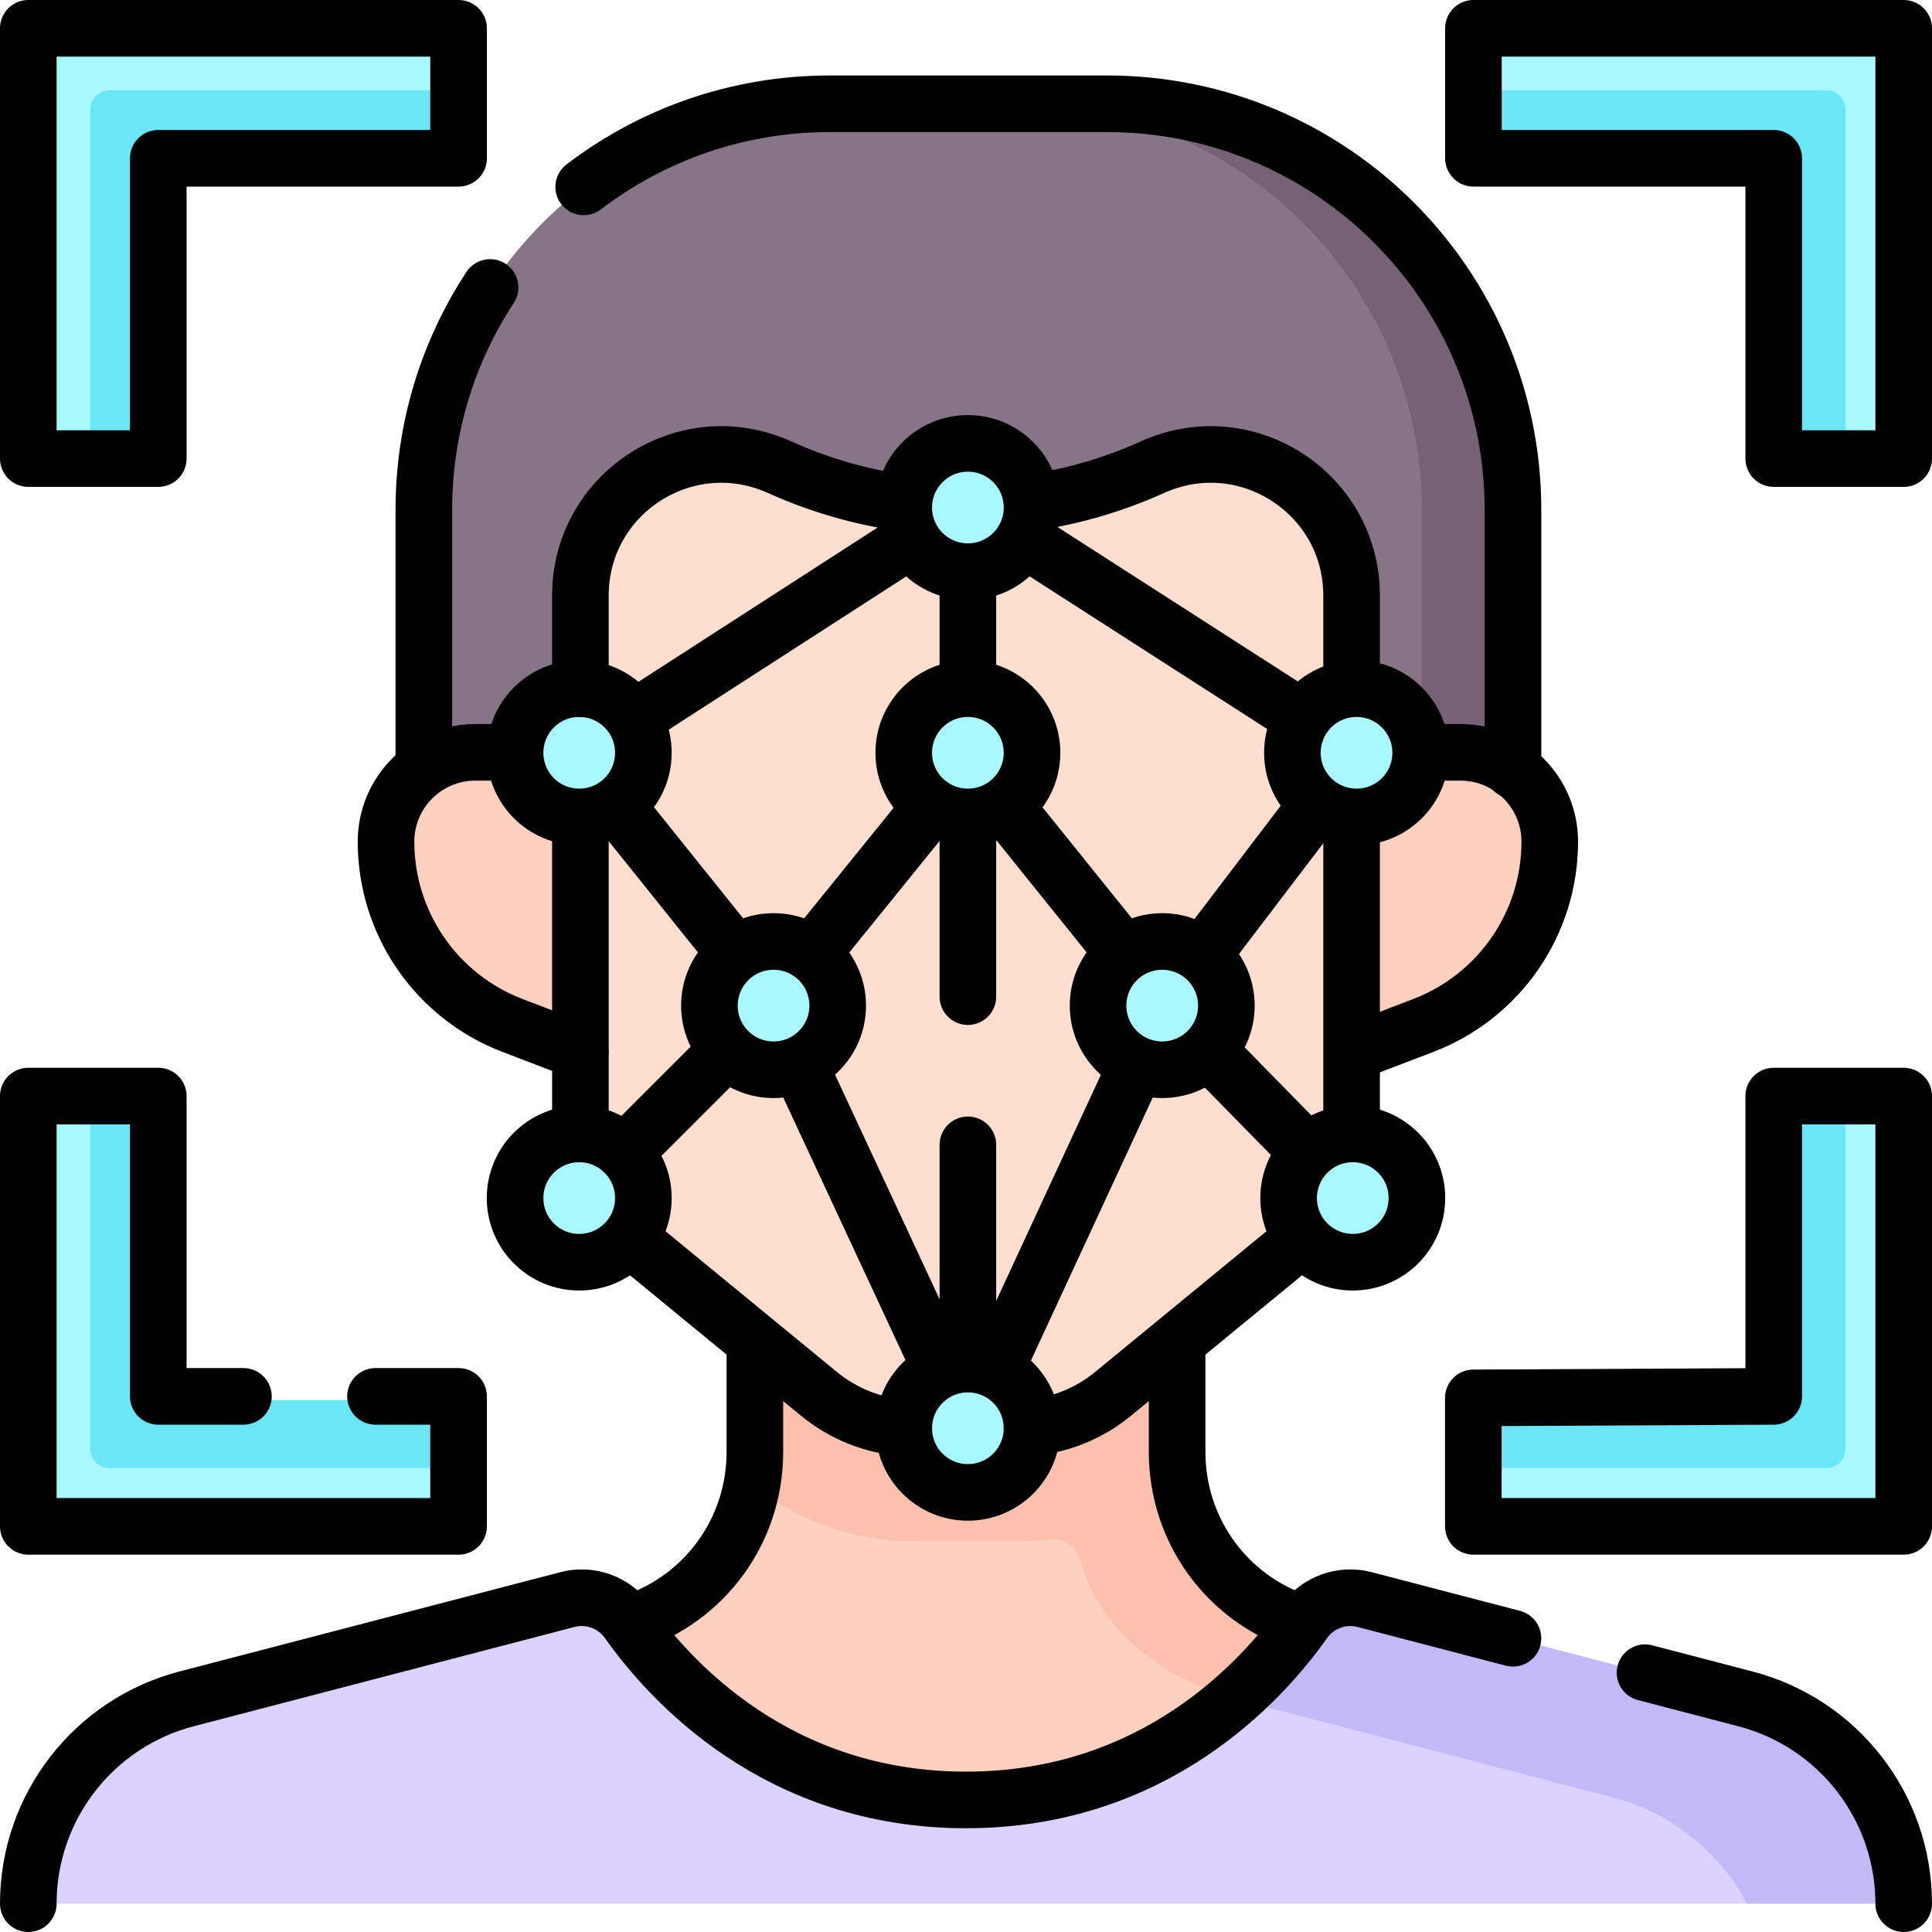 <svg xmlns="http://www.w3.org/2000/svg" xmlns:xlink="http://www.w3.org/1999/xlink" id="Capa_1" x="0px" y="0px" viewBox="0 0 512 512" style="enable-background:new 0 0 512 512;" xml:space="preserve" width="512" height="512"><g>	<g>		<g>			<g>				<path style="fill:#A9F7FF;" d="M505.5,118.527V10.5c0-1.657-1.343-3-3-3l-108.027,0c-1.657,0-3,1.343-3,3v13.46l6.207,12.17&#10;&#9;&#9;&#9;&#9;&#9;c0,1.657,1.343,3,3,3l72.005-1.871c1.657,0,3,1.343,3,3l-0.471,76.329c0,1.657,1.343,3,3,3l10.826,1.938h13.46&#10;&#9;&#9;&#9;&#9;&#9;C504.157,121.527,505.5,120.184,505.5,118.527z"></path>			</g>			<path style="fill:#69E7F7;" d="M391.47,23.96v14.99c0,1.65,1.35,3,3,3h73.58c1.657,0,3,1.343,3,3v73.58c0,1.65,1.35,3,3,3h14.99&#10;&#9;&#9;&#9;&#9;V28.96c0-2.761-2.239-5-5-5H391.47z"></path>		</g>		<g>			<g>				<path style="fill:#A9F7FF;" d="M7.5,294.473l0,108.027c0,1.657,1.343,3,3,3h108.027c1.657,0,3-1.343,3-3v-13.46l-6.207-12.17&#10;&#9;&#9;&#9;&#9;&#9;c0-1.657-1.343-3-3-3l-72.005,1.871c-1.657,0-3-1.343-3-3l0.471-76.329c0-1.657-1.343-3-3-3l-10.826-1.938H10.5&#10;&#9;&#9;&#9;&#9;&#9;C8.843,291.473,7.5,292.816,7.5,294.473z"></path>			</g>			<path style="fill:#69E7F7;" d="M121.53,389.04v-14.99c0-1.65-1.35-3-3-3H44.95c-1.657,0-3-1.343-3-3v-73.58c0-1.65-1.35-3-3-3&#10;&#9;&#9;&#9;&#9;H23.96v92.57c0,2.761,2.239,5,5,5H121.53z"></path>		</g>		<g>			<g>				<path style="fill:#A9F7FF;" d="M505.5,294.473V402.5c0,1.657-1.343,3-3,3H394.473c-1.657,0-3-1.343-3-3v-13.46l6.207-12.17&#10;&#9;&#9;&#9;&#9;&#9;c0-1.657,1.343-3,3-3l72.005,1.871c1.657,0,3-1.343,3-3l-0.471-76.329c0-1.657,1.343-3,3-3l10.826-1.938h13.46&#10;&#9;&#9;&#9;&#9;&#9;C504.157,291.473,505.5,292.816,505.5,294.473z"></path>			</g>			<path style="fill:#69E7F7;" d="M391.47,389.04v-14.99c0-1.65,1.35-3,3-3h73.58c1.657,0,3-1.343,3-3v-73.58c0-1.65,1.35-3,3-3&#10;&#9;&#9;&#9;&#9;h14.99v92.57c0,2.761-2.239,5-5,5H391.47z"></path>		</g>		<path style="fill:#FDD0BF;" d="M348.601,431.186c0,0-36.838,53.779-103.473,53.779s-81.737-53.779-81.737-53.779&#10;&#9;&#9;&#9;c18.673-4.44,32.472-19.305,35.856-37.606c4.447-2.073,3.849-22.409,3.849-22.544l-3.05-35.535h107.341l-0.141,48.523&#10;&#9;&#9;&#9;C307.246,406.223,324.611,436.823,348.601,431.186z"></path>		<path style="fill:#877587;" d="M391.748,215.5v-80.385c0-59.434-42.143-106.714-101.577-106.714L274.818,27.5h-54.884&#10;&#9;&#9;&#9;c-59.434,0-107.615,48.181-107.615,107.615V217.5L391.748,215.5z"></path>		<path style="fill:#766176;" d="M269.185,27.5c59.43,0,107.61,48.18,107.61,107.61v80.56l24.16-0.17v-80.39&#10;&#9;&#9;&#9;c0-59.43-48.18-107.61-107.62-107.61H269.185z"></path>		<g>			<path style="fill:#FDD0BF;" d="M359.542,199.376h27.486c13.075,0,23.675,10.6,23.675,23.675v0&#10;&#9;&#9;&#9;&#9;c0,21.614-13.332,40.987-33.52,48.708l-24.056,9.205H158.162l-22.345-9.205c-20.187-7.721-33.52-27.095-33.52-48.708v0&#10;&#9;&#9;&#9;&#9;c0-13.075,10.6-23.675,23.675-23.675h27.486H359.542z"></path>		</g>		<path style="fill:#FCC1AC;" d="M200.046,335.5l0,49.695c11.572,10.076,25.709,16.509,42.4,16.575h27.1&#10;&#9;&#9;&#9;c3.785-0.185,5.587-0.078,9.678-0.78c2.896-0.497,5.594,1.605,5.825,4.534c1.866,23.599,21.032,39.405,45.296,45.515&#10;&#9;&#9;&#9;c12-10.73,18.25-19.85,18.25-19.85c-21.45-5.11-36.47-23.98-36.65-46.01V335.5H200.046z"></path>		<path style="fill:#FCC1AC;" d="M311.946,385.18V335.5h-4.556H200.05h-0.004l0,49.695c0.001,0.001,0.003,0.002,0.004,0.003&#10;&#9;&#9;&#9;c-0.02,2.857-0.303,5.654-0.802,8.382c12.28,9.63,27.563,14.92,43.203,14.92h27.1c2.795,0,5.579-0.169,8.336-0.502&#10;&#9;&#9;&#9;c3.895-0.47,7.572,1.988,8.6,5.773c5.172,19.045,22.544,31.901,43.86,37.269c12-10.73,18.25-19.85,18.25-19.85&#10;&#9;&#9;&#9;C327.146,426.08,312.126,407.21,311.946,385.18z"></path>		<path style="fill:#FEDECF;" d="M358.189,317.471l-63.253,51.942c-7.155,5.876-16.127,9.087-25.385,9.087h-27.101&#10;&#9;&#9;&#9;c-9.258,0-18.23-3.212-25.385-9.087l-63.253-51.942l0-159.646c0-26.944,27.662-45.024,52.341-34.209l1.754,0.769&#10;&#9;&#9;&#9;c30.656,13.434,65.534,13.434,96.19-0.001l1.751-0.767c24.679-10.815,52.341,7.264,52.341,34.209L358.189,317.471z"></path>		<g>			<circle style="fill:#A9F7FF;" cx="256.5" cy="134.5" r="17"></circle>			<circle style="fill:#A9F7FF;" cx="256.5" cy="199.5" r="17"></circle>			<circle style="fill:#A9F7FF;" cx="205" cy="266.5" r="17"></circle>			<circle style="fill:#A9F7FF;" cx="308" cy="266.5" r="17"></circle>			<circle style="fill:#A9F7FF;" cx="256.5" cy="378.5" r="17"></circle>			<circle style="fill:#A9F7FF;" cx="153.5" cy="199.5" r="17"></circle>			<circle style="fill:#A9F7FF;" cx="153.5" cy="317.5" r="17"></circle>			<circle style="fill:#A9F7FF;" cx="358.5" cy="317.5" r="17"></circle>			<circle style="fill:#A9F7FF;" cx="359.5" cy="199.5" r="17"></circle>		</g>		<path style="fill:#DBD2FF;" d="M12.736,504.5c-2.925,0-5.27-2.505-4.985-5.416c2.23-22.83,18.901-43.123,41.848-48.908&#10;&#9;&#9;&#9;l100.782-26.281c6.066-1.582,12.45,0.792,16.07,5.909C177.557,445.5,206.064,477,255.99,477h0.013&#10;&#9;&#9;&#9;c32.362,0,55.726-13.233,71.183-26.82c9.849-3.755,15.141-10.114,19.048-15.636c3.621-5.117,10.005-7.491,16.07-5.909&#10;&#9;&#9;&#9;l94.729,23.012c22.481,5.705,39.277,22.06,41.506,45.318c0.279,2.912-2.062,5.416-4.987,5.416l-30.527,2.12H12.736z"></path>		<path style="fill:#C3B9F9;" d="M327.186,450.18l100.3,26.18c15.35,3.9,28.22,14.44,35.54,28.14h36.24c2.92,0,5.26-2.5,4.98-5.42&#10;&#9;&#9;&#9;c-2.22-23.25-19.37-43.2-41.85-48.9l-100.78-26.28c-6.07-1.59-12.45,0.79-16.07,5.9C341.636,435.33,335.576,442.81,327.186,450.18&#10;&#9;&#9;&#9;z"></path>		<g>			<g>				<path style="fill:#A9F7FF;" d="M7.5,118.527L7.5,10.5c0-1.657,1.343-3,3-3l108.027,0c1.657,0,3,1.343,3,3v13.46l-6.207,12.17&#10;&#9;&#9;&#9;&#9;&#9;c0,1.657-1.343,3-3,3l-72.005-1.871c-1.657,0-3,1.343-3,3l0.471,76.329c0,1.657-1.343,3-3,3l-10.826,1.938H10.5&#10;&#9;&#9;&#9;&#9;&#9;C8.843,121.527,7.5,120.184,7.5,118.527z"></path>			</g>			<path style="fill:#69E7F7;" d="M121.53,23.96v14.99c0,1.65-1.35,3-3,3H44.95c-1.657,0-3,1.343-3,3v73.58c0,1.65-1.35,3-3,3H23.96&#10;&#9;&#9;&#9;&#9;V28.96c0-2.761,2.239-5,5-5H121.53z"></path>		</g>	</g>	<g>		<g>			<g>				<path style="fill:none;stroke:#000000;stroke-width:15;stroke-linecap:round;stroke-linejoin:round;stroke-miterlimit:10;" d="&#10;&#9;&#9;&#9;&#9;&#9;M200.05,356.5v28.292c0,20.894-13.348,39.008-32.917,45.346"></path>				<path style="fill:none;stroke:#000000;stroke-width:15;stroke-linecap:round;stroke-linejoin:round;stroke-miterlimit:10;" d="&#10;&#9;&#9;&#9;&#9;&#9;M344.473,430.008c-19.353-6.452-32.523-24.463-32.523-45.216V356.5"></path>			</g>			<path style="fill:none;stroke:#000000;stroke-width:15;stroke-linecap:round;stroke-linejoin:round;stroke-miterlimit:10;" d="&#10;&#9;&#9;&#9;&#9;M7.5,504.5c0-25.59,17.32-47.94,42.1-54.32l100.78-26.28c6.07-1.59,12.45,0.79,16.07,5.9c11.11,15.7,39.62,47.2,89.54,47.2h0.02&#10;&#9;&#9;&#9;&#9;c49.92,0,78.43-31.5,89.54-47.2c3.62-5.11,10-7.49,16.07-5.9l39.33,10.26"></path>			<path style="fill:none;stroke:#000000;stroke-width:15;stroke-linecap:round;stroke-linejoin:round;stroke-miterlimit:10;" d="&#10;&#9;&#9;&#9;&#9;M435.95,443.28l26.45,6.9c24.78,6.38,42.1,28.73,42.1,54.32"></path>			<path style="fill:none;stroke:#000000;stroke-width:15;stroke-linecap:round;stroke-linejoin:round;stroke-miterlimit:10;" d="&#10;&#9;&#9;&#9;&#9;M239.508,378.392c-8.204-0.605-16.049-3.728-22.444-8.979l-49.224-40.422"></path>			<path style="fill:none;stroke:#000000;stroke-width:15;stroke-linecap:round;stroke-linejoin:round;stroke-miterlimit:10;" d="&#10;&#9;&#9;&#9;&#9;M344.473,328.734l-49.537,40.679c-6.137,5.04-13.61,8.119-21.455,8.894"></path>							<line style="fill:none;stroke:#000000;stroke-width:15;stroke-linecap:round;stroke-linejoin:round;stroke-miterlimit:10;" x1="358.189" y1="218.132" x2="358.189" y2="298.365"></line>			<path style="fill:none;stroke:#000000;stroke-width:15;stroke-linecap:round;stroke-linejoin:round;stroke-miterlimit:10;" d="&#10;&#9;&#9;&#9;&#9;M274.377,133.043c10.147-1.574,20.139-4.461,29.719-8.659l1.751-0.767c24.679-10.815,52.341,7.264,52.341,34.209v22.482"></path>			<path style="fill:none;stroke:#000000;stroke-width:15;stroke-linecap:round;stroke-linejoin:round;stroke-miterlimit:10;" d="&#10;&#9;&#9;&#9;&#9;M153.811,182.5v-24.675c0-26.944,27.662-45.024,52.341-34.209l1.754,0.769c9.898,4.338,20.236,7.274,30.73,8.811"></path>							<line style="fill:none;stroke:#000000;stroke-width:15;stroke-linecap:round;stroke-linejoin:round;stroke-miterlimit:10;" x1="153.811" y1="300.5" x2="153.811" y2="218.082"></line>			<g>				<path style="fill:none;stroke:#000000;stroke-width:15;stroke-linecap:round;stroke-linejoin:round;stroke-miterlimit:10;" d="&#10;&#9;&#9;&#9;&#9;&#9;M153.766,278.624l-17.949-6.865c-20.187-7.721-33.52-27.095-33.52-48.708v0c0-13.075,10.6-23.675,23.675-23.675h9.486"></path>			</g>			<g>				<path style="fill:none;stroke:#000000;stroke-width:15;stroke-linecap:round;stroke-linejoin:round;stroke-miterlimit:10;" d="&#10;&#9;&#9;&#9;&#9;&#9;M359.234,278.624l17.949-6.865c20.187-7.721,33.52-27.095,33.52-48.708v0c0-13.075-10.6-23.675-23.675-23.675h-9.486"></path>			</g>			<path style="fill:none;stroke:#000000;stroke-width:15;stroke-linecap:round;stroke-linejoin:round;stroke-miterlimit:10;" d="&#10;&#9;&#9;&#9;&#9;M154.684,49.534C172.785,35.711,195.402,27.5,219.937,27.5h73.403c59.434,0,107.615,48.181,107.615,107.615v69.005"></path>			<path style="fill:none;stroke:#000000;stroke-width:15;stroke-linecap:round;stroke-linejoin:round;stroke-miterlimit:10;" d="&#10;&#9;&#9;&#9;&#9;M112.323,202.119v-67.005c0-21.756,6.456-42.003,17.556-58.932"></path>			<g>									<line style="fill:none;stroke:#000000;stroke-width:15;stroke-linecap:round;stroke-linejoin:round;stroke-miterlimit:10;" x1="256.5" y1="360.5" x2="256.5" y2="303.39"></line>									<line style="fill:none;stroke:#000000;stroke-width:15;stroke-linecap:round;stroke-linejoin:round;stroke-miterlimit:10;" x1="256.5" y1="264.12" x2="256.5" y2="218.13"></line>									<line style="fill:none;stroke:#000000;stroke-width:15;stroke-linecap:round;stroke-linejoin:round;stroke-miterlimit:10;" x1="256.5" y1="153.359" x2="256.5" y2="180.308"></line>				<g>											<line style="fill:none;stroke:#000000;stroke-width:15;stroke-linecap:round;stroke-linejoin:round;stroke-miterlimit:10;" x1="170.5" y1="188.772" x2="241.575" y2="142.919"></line>											<line style="fill:none;stroke:#000000;stroke-width:15;stroke-linecap:round;stroke-linejoin:round;stroke-miterlimit:10;" x1="271.616" y1="143.031" x2="342.5" y2="188.577"></line>											<line style="fill:none;stroke:#000000;stroke-width:15;stroke-linecap:round;stroke-linejoin:round;stroke-miterlimit:10;" x1="212.414" y1="283.5" x2="248.725" y2="361.5"></line>											<line style="fill:none;stroke:#000000;stroke-width:15;stroke-linecap:round;stroke-linejoin:round;stroke-miterlimit:10;" x1="246.384" y1="214.17" x2="216.289" y2="251.351"></line>											<line style="fill:none;stroke:#000000;stroke-width:15;stroke-linecap:round;stroke-linejoin:round;stroke-miterlimit:10;" x1="297.088" y1="251.757" x2="266.682" y2="213.979"></line>											<line style="fill:none;stroke:#000000;stroke-width:15;stroke-linecap:round;stroke-linejoin:round;stroke-miterlimit:10;" x1="264.51" y1="361.5" x2="300.628" y2="283.5"></line>											<line style="fill:none;stroke:#000000;stroke-width:15;stroke-linecap:round;stroke-linejoin:round;stroke-miterlimit:10;" x1="163.51" y1="213.686" x2="194.058" y2="251.757"></line>											<line style="fill:none;stroke:#000000;stroke-width:15;stroke-linecap:round;stroke-linejoin:round;stroke-miterlimit:10;" x1="165.521" y1="305.479" x2="192.376" y2="278.624"></line>											<line style="fill:none;stroke:#000000;stroke-width:15;stroke-linecap:round;stroke-linejoin:round;stroke-miterlimit:10;" x1="319.722" y1="251.757" x2="346.56" y2="216.5"></line>											<line style="fill:none;stroke:#000000;stroke-width:15;stroke-linecap:round;stroke-linejoin:round;stroke-miterlimit:10;" x1="344.732" y1="303.457" x2="320.387" y2="278.624"></line>				</g>				<g>											<circle style="fill:none;stroke:#000000;stroke-width:15;stroke-linecap:round;stroke-linejoin:round;stroke-miterlimit:10;" cx="256.5" cy="134.5" r="17"></circle>											<circle style="fill:none;stroke:#000000;stroke-width:15;stroke-linecap:round;stroke-linejoin:round;stroke-miterlimit:10;" cx="256.5" cy="199.5" r="17"></circle>											<circle style="fill:none;stroke:#000000;stroke-width:15;stroke-linecap:round;stroke-linejoin:round;stroke-miterlimit:10;" cx="205" cy="266.5" r="17"></circle>											<circle style="fill:none;stroke:#000000;stroke-width:15;stroke-linecap:round;stroke-linejoin:round;stroke-miterlimit:10;" cx="308" cy="266.5" r="17"></circle>											<circle style="fill:none;stroke:#000000;stroke-width:15;stroke-linecap:round;stroke-linejoin:round;stroke-miterlimit:10;" cx="256.5" cy="378.5" r="17"></circle>											<circle style="fill:none;stroke:#000000;stroke-width:15;stroke-linecap:round;stroke-linejoin:round;stroke-miterlimit:10;" cx="153.5" cy="199.5" r="17"></circle>											<circle style="fill:none;stroke:#000000;stroke-width:15;stroke-linecap:round;stroke-linejoin:round;stroke-miterlimit:10;" cx="153.5" cy="317.5" r="17"></circle>											<circle style="fill:none;stroke:#000000;stroke-width:15;stroke-linecap:round;stroke-linejoin:round;stroke-miterlimit:10;" cx="358.5" cy="317.5" r="17"></circle>											<circle style="fill:none;stroke:#000000;stroke-width:15;stroke-linecap:round;stroke-linejoin:round;stroke-miterlimit:10;" cx="359.5" cy="199.5" r="17"></circle>				</g>			</g>		</g>		<g>			<g>									<polygon style="fill:none;stroke:#000000;stroke-width:15;stroke-linecap:round;stroke-linejoin:round;stroke-miterlimit:10;" points="&#10;&#9;&#9;&#9;&#9;&#9;7.5,121.527 7.5,7.5 121.527,7.5 121.527,41.946 41.946,41.946 41.946,121.527 &#9;&#9;&#9;&#9;"></polygon>			</g>			<g>									<polygon style="fill:none;stroke:#000000;stroke-width:15;stroke-linecap:round;stroke-linejoin:round;stroke-miterlimit:10;" points="&#10;&#9;&#9;&#9;&#9;&#9;504.5,121.527 470.054,121.527 470.054,41.946 390.473,41.946 390.473,7.5 504.5,7.5 &#9;&#9;&#9;&#9;"></polygon>			</g>			<g>									<polyline style="fill:none;stroke:#000000;stroke-width:15;stroke-linecap:round;stroke-linejoin:round;stroke-miterlimit:10;" points="&#10;&#9;&#9;&#9;&#9;&#9;99.513,370.054 121.527,370.054 121.527,404.5 7.5,404.5 7.5,290.473 41.946,290.473 41.946,370.054 64.513,370.054 &#9;&#9;&#9;&#9;"></polyline>			</g>			<g>									<polygon style="fill:none;stroke:#000000;stroke-width:15;stroke-linecap:round;stroke-linejoin:round;stroke-miterlimit:10;" points="&#10;&#9;&#9;&#9;&#9;&#9;504.5,404.5 390.446,404.5 390.446,370.452 470.054,370.054 470.054,290.473 504.5,290.473 &#9;&#9;&#9;&#9;"></polygon>			</g>		</g>	</g></g></svg>